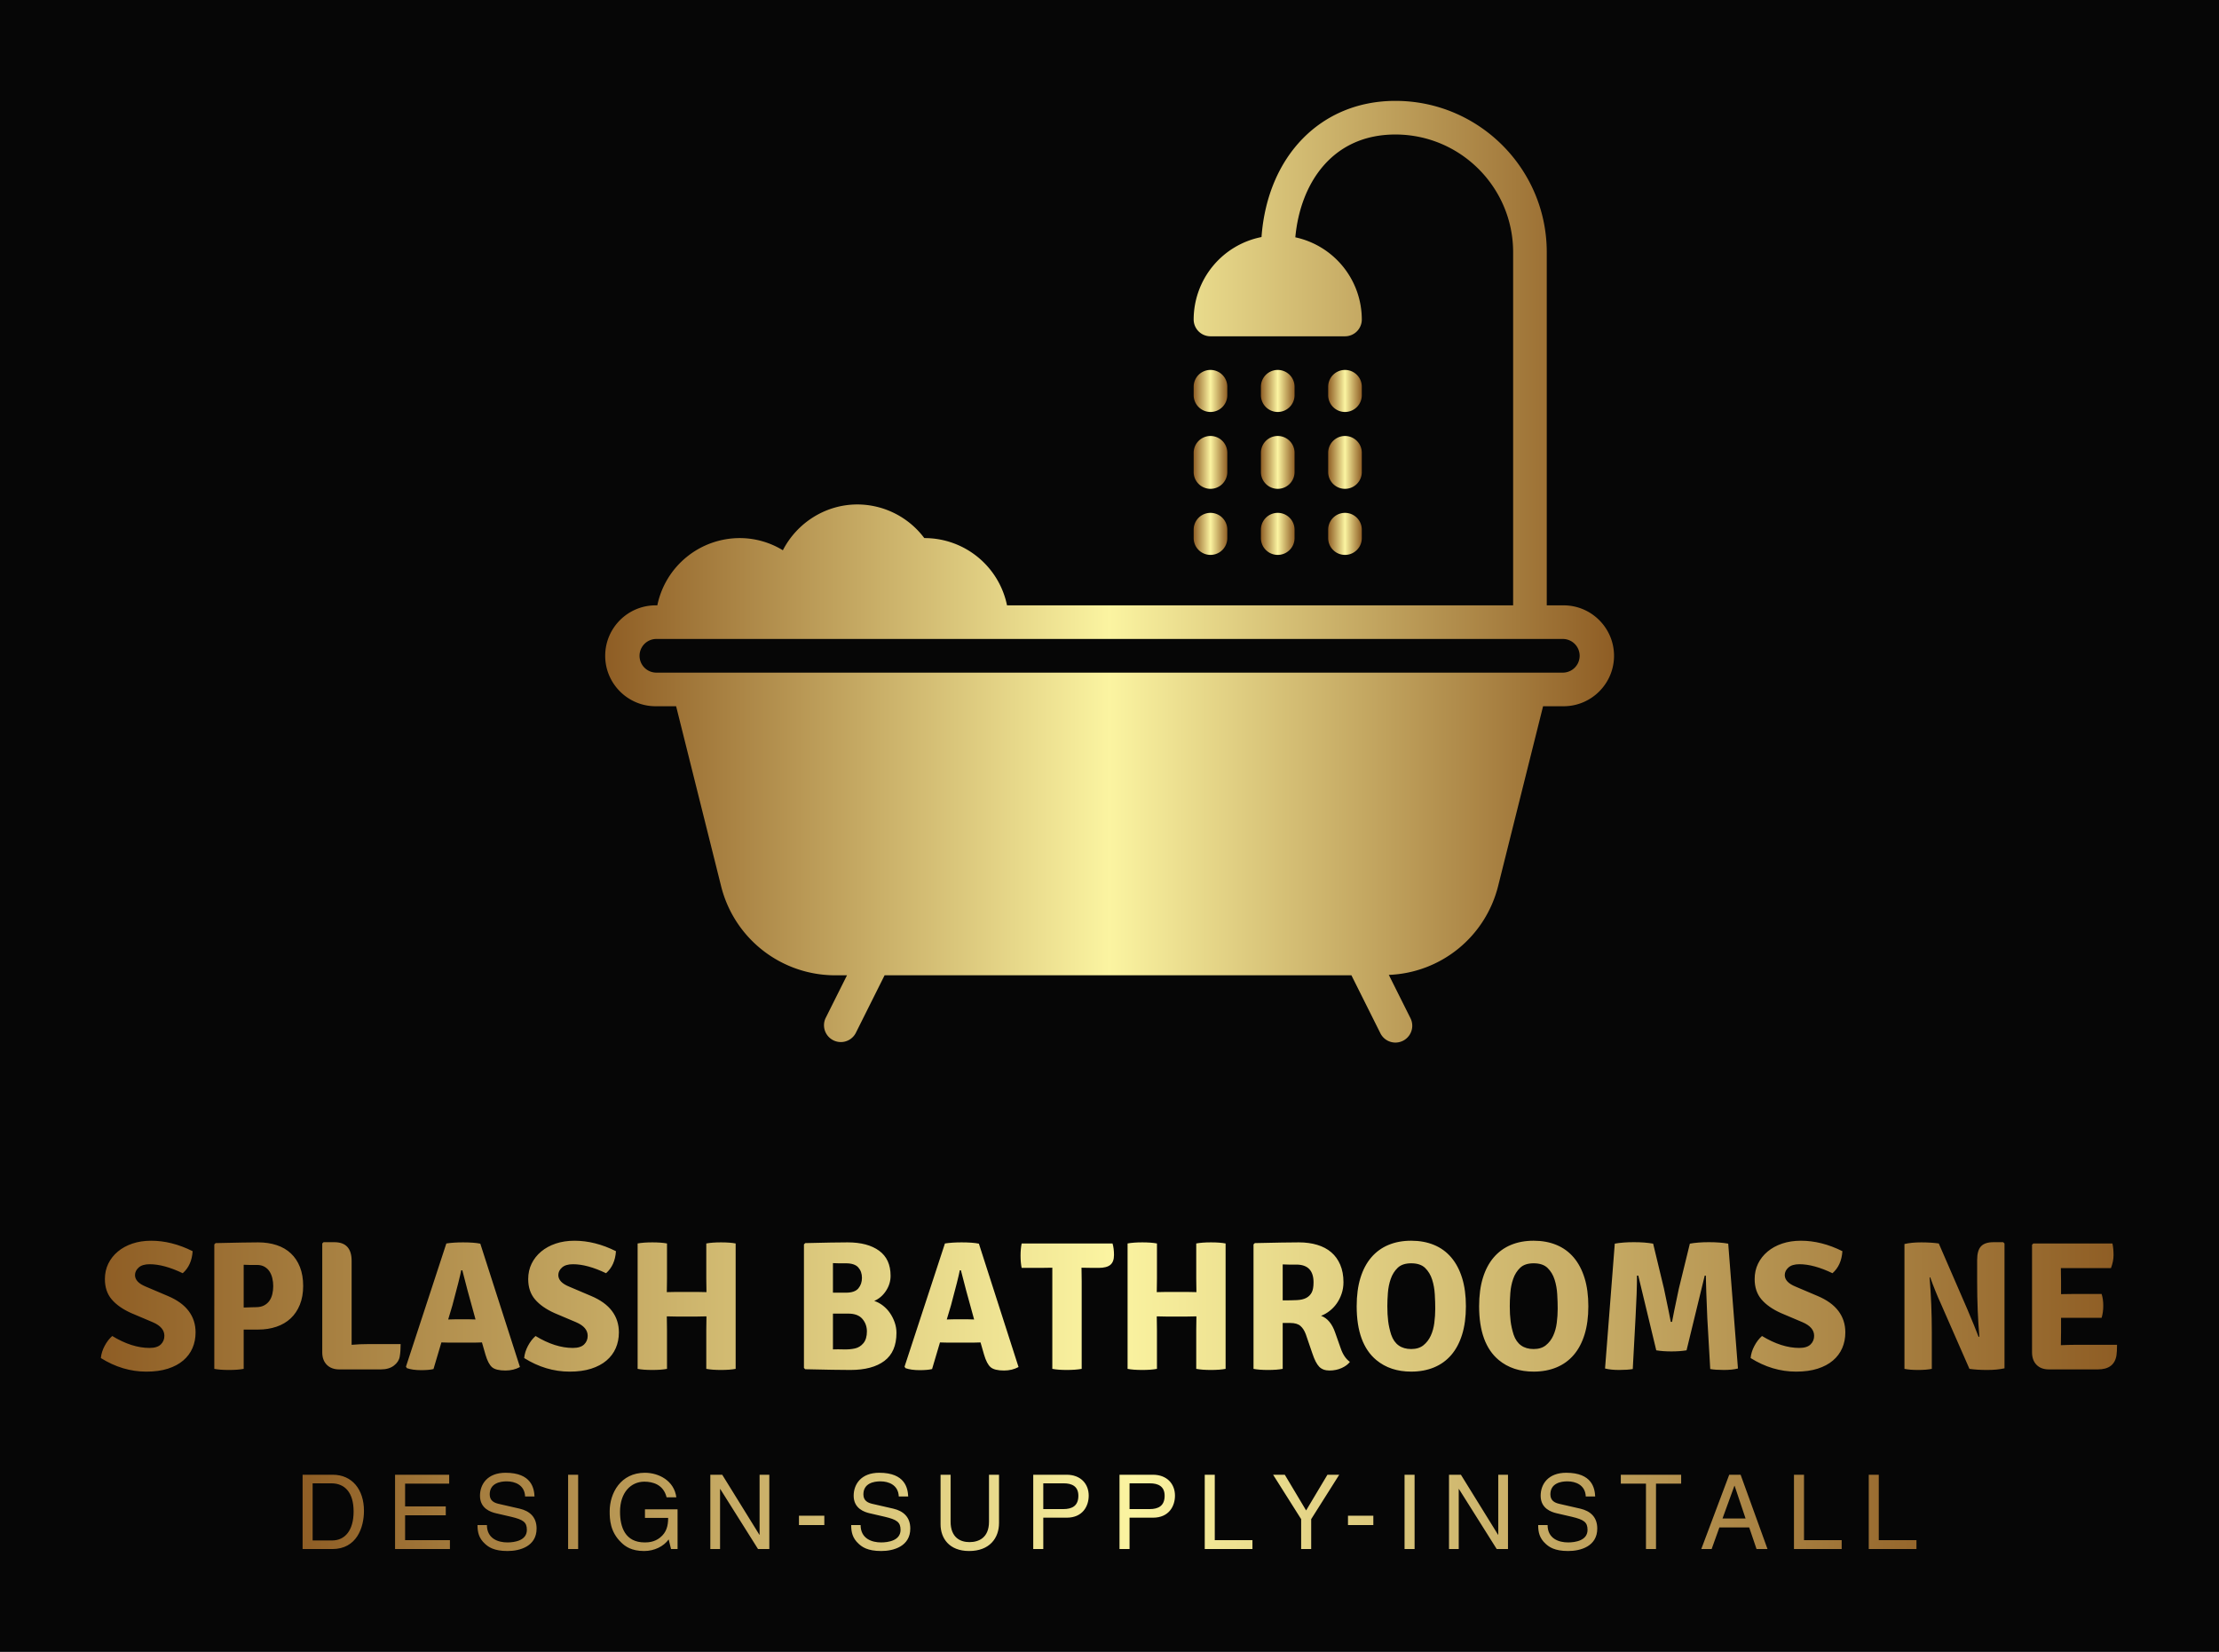 <?xml version="1.0" encoding="UTF-8"?>
<svg data-bbox="0 0 3300 2456.345" viewBox="0 0 3300 2456.345" height="2456.345" width="3300" xmlns="http://www.w3.org/2000/svg" data-type="ugc">
    <g>
        <path fill="#060606" d="M3300 0v2456.345H0V0h3300z"/>
        <g transform="matrix(15 0 0 15 150 150)">
            <defs>
                <linearGradient id="54e34261-80af-4c45-baed-7ecf3adfd023">
                    <stop offset="0" stop-color="#8f5e25"/>
                    <stop offset=".5" stop-color="#fbf4a1"/>
                    <stop offset="1" stop-color="#8f5e25"/>
                </linearGradient>
                <linearGradient id="acdc0030-071c-4155-a848-c7a989a99c0e">
                    <stop offset="0" stop-color="#8f5e25"/>
                    <stop offset=".5" stop-color="#fbf4a1"/>
                    <stop offset="1" stop-color="#8f5e25"/>
                </linearGradient>
                <linearGradient id="8529d353-7a95-4065-98b0-7d82b0d30f68">
                    <stop offset="0" stop-color="#8f5e25"/>
                    <stop offset=".5" stop-color="#fbf4a1"/>
                    <stop offset="1" stop-color="#8f5e25"/>
                </linearGradient>
            </defs>
            <g fill-rule="evenodd" xmlns="http://www.w3.org/2000/svg">
                <path d="M57.01 34h-54a1.001 1.001 0 0 1 0-2h54a1.001 1.001 0 0 1 0 2m0-4h-1V9c0-4.963-4.038-9-9-9-4.438 0-7.612 3.286-7.965 8.098A5.004 5.004 0 0 0 35.01 13a1 1 0 0 0 1 1h8a1 1 0 0 0 1-1 5.006 5.006 0 0 0-3.954-4.886C41.347 4.944 43.218 2 47.01 2c3.86 0 7 3.141 7 7v21h-30.1a5.01 5.01 0 0 0-4.9-4h-.02a4.99 4.99 0 0 0-3.98-2c-1.9 0-3.596 1.098-4.432 2.724A4.927 4.927 0 0 0 8.01 26a5.01 5.01 0 0 0-4.899 4h-.1c-1.655 0-3 1.346-3 3s1.345 3 3 3h1.218l2.675 10.697A6.99 6.99 0 0 0 13.695 52h.697l-1.277 2.553a1.001 1.001 0 0 0 1.79.894L16.628 52h27.764l1.723 3.447a1 1 0 0 0 1.79-.894l-1.289-2.577a6.977 6.977 0 0 0 6.5-5.279L55.791 36h1.22c1.653 0 3-1.346 3-3s-1.347-3-3-3" transform="translate(49.983) scale(1.667)" fill="url(#54e34261-80af-4c45-baed-7ecf3adfd023)"/>
                <path d="M36.01 18.5a1 1 0 0 0 1-1V17a1 1 0 1 0-2 0v.5a1 1 0 0 0 1 1" transform="translate(49.983) scale(1.667)" fill="url(#54e34261-80af-4c45-baed-7ecf3adfd023)"/>
                <path d="M36.01 23.071a1 1 0 0 0 1-1v-1.143a1 1 0 0 0-2 0v1.143a1 1 0 0 0 1 1" transform="translate(49.983) scale(1.667)" fill="url(#54e34261-80af-4c45-baed-7ecf3adfd023)"/>
                <path d="M36.01 27a1 1 0 0 0 1-1v-.5a1 1 0 1 0-2 0v.5a1 1 0 0 0 1 1" transform="translate(49.983) scale(1.667)" fill="url(#54e34261-80af-4c45-baed-7ecf3adfd023)"/>
                <path d="M40.01 18.5a1 1 0 0 0 1-1V17a1 1 0 1 0-2 0v.5a1 1 0 0 0 1 1" transform="translate(49.983) scale(1.667)" fill="url(#54e34261-80af-4c45-baed-7ecf3adfd023)"/>
                <path d="M39.01 22.071a1 1 0 1 0 2 0v-1.143a1 1 0 0 0-2 0v1.143Z" transform="translate(49.983) scale(1.667)" fill="url(#54e34261-80af-4c45-baed-7ecf3adfd023)"/>
                <path d="M39.01 26a1 1 0 1 0 2 0v-.5a1 1 0 1 0-2 0v.5Z" transform="translate(49.983) scale(1.667)" fill="url(#54e34261-80af-4c45-baed-7ecf3adfd023)"/>
                <path d="M44.01 18.5a1 1 0 0 0 1-1V17a1 1 0 1 0-2 0v.5a1 1 0 0 0 1 1" transform="translate(49.983) scale(1.667)" fill="url(#54e34261-80af-4c45-baed-7ecf3adfd023)"/>
                <path d="M43.01 22.071a1 1 0 1 0 2 0v-1.143a1 1 0 0 0-2 0v1.143Z" transform="translate(49.983) scale(1.667)" fill="url(#54e34261-80af-4c45-baed-7ecf3adfd023)"/>
                <path d="M43.01 26a1 1 0 1 0 2 0v-.5a1 1 0 1 0-2 0v.5Z" transform="translate(49.983) scale(1.667)" fill="url(#54e34261-80af-4c45-baed-7ecf3adfd023)"/>
            </g>
            <path d="M.3 18.82q.06-.66.41-1.32t.83-1.08q2.14 1.3 4.06 1.3.84 0 1.23-.38t.39-.94q0-.94-1.26-1.48l-2.36-1q-1.38-.62-2.12-1.49t-.74-2.21q0-.92.37-1.68t1.04-1.32 1.59-.87 2.04-.31q2.24 0 4.52 1.14-.1 1.54-1.08 2.4-2.04-.98-3.6-.98-.8 0-1.2.36t-.4.82q0 .78 1.18 1.26l2.4 1.02q1.52.64 2.27 1.64t.75 2.32q0 .94-.34 1.72t-1.01 1.35-1.67.89-2.34.32q-2.6 0-4.96-1.48zm17.14-3.1h-1.58V20q-.64.12-1.6.12-.98 0-1.6-.12V6.44l.14-.14q1.74-.04 2.89-.06t1.75-.02q1.1 0 2.01.3t1.55.9.99 1.49.35 2.05-.36 2.05-1 1.49-1.55.91-1.99.31zm-1.58-7.06v4.66q.56-.02.89-.03t.43-.01q.54 0 .9-.19t.58-.5.32-.73.1-.88q0-.44-.1-.86t-.31-.74-.55-.51-.8-.19h-.82l-.64-.02zM29.5 17.3h3.46q0 .8-.1 1.37t-.64.98-1.42.41h-4.52q-.86 0-1.36-.5t-.5-1.36V6.34l.14-.14h1.18q1.88 0 1.88 2.04v9.14q.88-.08 1.88-.08zm8.7-.16q-.54 0-.8-.02l-.86 2.9q-.48.12-1.34.12-.96 0-1.56-.22l-.1-.16 4.4-13.42q.78-.12 1.82-.12 1.18 0 1.88.14l4.32 13.44q-.7.38-1.58.38-1.04 0-1.46-.36t-.72-1.38l-.38-1.32q-.26.02-.78.02H38.2zm-.06-2.52.8-.02h1.46q.1 0 .35.01t.37.01l-.34-1.24q-.48-1.68-1.1-4.12h-.12q-.16.86-.96 3.82zm8.28 4.2q.06-.66.41-1.32t.83-1.08q2.14 1.3 4.06 1.3.84 0 1.23-.38t.39-.94q0-.94-1.26-1.48l-2.36-1q-1.38-.62-2.12-1.49t-.74-2.21q0-.92.37-1.68t1.04-1.32 1.59-.87 2.04-.31q2.24 0 4.52 1.14-.1 1.54-1.08 2.4-2.04-.98-3.6-.98-.8 0-1.2.36t-.4.82q0 .78 1.18 1.26l2.4 1.02q1.52.64 2.27 1.64t.75 2.32q0 .94-.34 1.72t-1.01 1.35-1.67.89-2.34.32q-2.6 0-4.96-1.48zm19.86-7.18-.02-1.48V6.34q.62-.12 1.61-.12t1.59.12V20q-.64.12-1.6.12t-1.6-.12v-4.24l.02-1.48-1 .02h-2.32l-1-.02.02 1.48V20q-.62.12-1.6.12t-1.6-.12V6.34q.62-.12 1.6-.12t1.6.12v3.82l-.02 1.48 1-.02h2.32zM77.04 6.3q1.62-.04 2.77-.06t1.85-.02q2.18 0 3.43.91t1.25 2.73q0 .88-.5 1.64t-1.28 1.1q.5.16.95.51t.77.82.51 1.02.19 1.13q0 2.06-1.31 3.05t-3.71.99q-.74 0-1.96-.02t-2.96-.06l-.14-.14V6.44zm4.68 7.68h-1.66v3.9q.52-.02 1.17 0t1.21-.1.94-.58.38-1.28q0-.78-.49-1.36t-1.55-.58zm-1.66-5.5v3.22h1.42q.96 0 1.35-.47t.39-1.15-.4-1.13-1.34-.45h-.81l-.61-.02zm12.46 8.66q-.54 0-.8-.02l-.86 2.9q-.48.12-1.34.12-.96 0-1.56-.22l-.1-.16 4.4-13.42q.78-.12 1.82-.12 1.18 0 1.88.14l4.32 13.44q-.7.38-1.58.38-1.04 0-1.46-.36t-.72-1.38l-.38-1.32q-.26.02-.78.02h-2.84zm-.06-2.52.8-.02h1.46q.1 0 .35.01t.37.01l-.34-1.24q-.48-1.68-1.1-4.12h-.12q-.16.86-.96 3.82zm14.68-5.64.02 1.48V20q-.68.12-1.62.12t-1.58-.12V8.98l-1.28.02h-2.06q-.12-.58-.12-1.33t.12-1.33h9.9q.16.52.16 1.26t-.4 1.07T109 9h-.58l-1.26-.02h-.02zm12.52 2.66-.02-1.48V6.34q.62-.12 1.61-.12t1.59.12V20q-.64.12-1.6.12t-1.6-.12v-4.24l.02-1.48-1 .02h-2.32l-1-.02.02 1.48V20q-.62.12-1.6.12t-1.6-.12V6.34q.62-.12 1.6-.12t1.6.12v3.82l-.02 1.48 1-.02h2.32zm16.02-1.08q0 .66-.2 1.25t-.53 1.06-.78.82-.93.53q1.04.38 1.54 1.84l.6 1.7q.34 1 1 1.48-.3.4-.9.67t-1.32.27-1.12-.41-.74-1.43l-.72-2.1q-.22-.6-.59-.92t-1.11-.32h-.82v5q-.64.12-1.6.12t-1.58-.12V6.44l.14-.14q1.74-.04 2.93-.06t1.87-.02q1.1 0 2 .27t1.53.81.98 1.36.35 1.9zm-6.62-1.94v3.92q.9 0 1.54-.03t1.03-.24.59-.59.2-1.1q0-1.94-1.88-1.94h-.83l-.65-.02zm11.82 7.66q.54 1.56 2.18 1.56.82 0 1.33-.41t.8-1.04.39-1.41.1-1.54q0-.7-.05-1.56t-.29-1.61-.76-1.26-1.52-.51q-.96 0-1.47.49t-.76 1.21-.31 1.53-.06 1.43q0 .92.09 1.64t.33 1.48zm-1.62 2.76q-2.14-1.78-2.14-5.86 0-1.76.41-3.09t1.18-2.23 1.87-1.36 2.48-.46 2.49.46 1.88 1.37 1.18 2.24.41 3.07-.41 3.07-1.18 2.23-1.88 1.36-2.49.46q-2.28 0-3.8-1.26zm14.96-2.76q.54 1.56 2.18 1.56.82 0 1.33-.41t.8-1.04.39-1.41.1-1.54q0-.7-.05-1.56t-.29-1.61-.76-1.26-1.52-.51q-.96 0-1.47.49t-.76 1.21-.31 1.53-.06 1.43q0 .92.09 1.64t.33 1.48zm-1.62 2.76q-2.14-1.78-2.14-5.86 0-1.76.41-3.09t1.18-2.23 1.87-1.36 2.48-.46 2.49.46 1.88 1.37 1.18 2.24.41 3.07-.41 3.07-1.18 2.23-1.88 1.36-2.49.46q-2.28 0-3.8-1.26zm11.58.92 1.06-13.6q.88-.16 2.08-.16t2.1.16l1.18 4.9q.7 3.32.74 3.62h.14q.08-.5.74-3.62l1.2-4.9q.88-.16 2.08-.16t2.1.16l1.06 13.6q-.62.16-1.53.16t-1.49-.1l-.32-5.56q-.14-3.32-.16-4.62h-.12l-1.98 8.14q-.72.12-1.65.12t-1.65-.12l-1.96-8.14h-.14q0 1.78-.16 4.62l-.3 5.56q-.58.1-1.49.1t-1.53-.16zm15.86-1.14q.06-.66.41-1.32t.83-1.08q2.14 1.3 4.06 1.3.84 0 1.23-.38t.39-.94q0-.94-1.26-1.48l-2.36-1q-1.38-.62-2.12-1.49t-.74-2.21q0-.92.37-1.68t1.04-1.32 1.59-.87 2.04-.31q2.24 0 4.52 1.14-.1 1.54-1.08 2.4-2.04-.98-3.6-.98-.8 0-1.2.36t-.4.82q0 .78 1.18 1.26l2.4 1.02q1.52.64 2.27 1.64t.75 2.32q0 .94-.34 1.72t-1.01 1.35-1.67.89-2.34.32q-2.6 0-4.96-1.48zM207.56 6.2l.14.14v13.6q-.8.18-1.89.18t-1.93-.12l-3.14-7.16q-.56-1.22-1.14-2.82l-.06.02q.24 2.92.24 5.98V20q-.62.12-1.5.12T196.8 20V6.4q.76-.18 1.83-.18t1.91.12l3.1 7.14q.84 1.98 1.24 3.04l.08-.04q-.24-2.78-.24-5.9V8.14q0-1.04.42-1.49t1.36-.45h1.06zm6.3 9.76-.02 1.44v.02q.92-.04 1.48-.04h4.64q0 .74-.06 1.14-.24 1.54-2.04 1.54h-5.32q-.86 0-1.35-.5t-.49-1.36V6.48l.14-.14h8.62q.12.58.12 1.26t-.28 1.42h-5.46l.02 1.44v1.4q.52-.02 1.36-.02h3.06q.18.56.18 1.28t-.18 1.32h-4.42v1.52z" fill="url(#acdc0030-071c-4155-a848-c7a989a99c0e)" transform="translate(-.273 107.5) scale(.91)"/>
            <path d="M1.62 20V5.64h5.82c3.74 0 6.04 2.84 6.04 6.98 0 3.22-1.4 7.38-6.12 7.38H1.62zM3.56 7.3v11.04h3.76c2.52 0 4.16-1.98 4.16-5.6S9.82 7.3 7.18 7.3H3.56zm26.532 10.98V20h-10.6V5.64h10.46v1.72h-8.52v4.4h7.86v1.72h-7.86v4.8h8.66zm16.352-8.44h-1.82c-.1-2.22-1.94-2.92-3.56-2.92-1.22 0-3.28.34-3.28 2.52 0 1.22.86 1.62 1.7 1.82l4.1.94c1.86.44 3.26 1.56 3.26 3.84 0 3.4-3.16 4.34-5.62 4.34-2.66 0-3.7-.8-4.34-1.38-1.22-1.1-1.46-2.3-1.46-3.64h1.82c0 2.6 2.12 3.36 3.96 3.36 1.4 0 3.76-.36 3.76-2.42 0-1.5-.7-1.98-3.06-2.54l-2.94-.68c-.94-.22-3.06-.88-3.06-3.38 0-2.24 1.46-4.44 4.94-4.44 5.02 0 5.52 3 5.6 4.58zm8.432-4.2V20h-1.94V5.64h1.94zm12.912 8.34v-1.66h6.3V20h-1.26l-.46-1.86c-.98 1.36-2.78 2.24-4.74 2.24-2.46 0-3.66-.9-4.4-1.62-2.2-2.08-2.26-4.54-2.26-6.06 0-3.5 2.12-7.44 6.8-7.44 2.68 0 5.66 1.52 6.08 4.74h-1.88c-.62-2.5-2.72-3.02-4.3-3.02-2.58 0-4.7 2.06-4.7 5.82 0 2.92.96 5.92 4.78 5.92.72 0 1.88-.08 2.94-.92 1.26-1 1.58-2.28 1.58-3.82h-4.48zm22.152 3.26V5.64h1.88V20h-2.18l-7.3-11.6h-.04V20h-1.88V5.64h2.3l7.18 11.6h.04zm12.512-3.68v1.8h-4.9v-1.8h4.9zm16.212-3.72h-1.82c-.1-2.22-1.94-2.92-3.56-2.92-1.22 0-3.28.34-3.28 2.52 0 1.22.86 1.62 1.7 1.82l4.1.94c1.86.44 3.26 1.56 3.26 3.84 0 3.4-3.16 4.34-5.62 4.34-2.66 0-3.7-.8-4.34-1.38-1.22-1.1-1.46-2.3-1.46-3.64h1.82c0 2.6 2.12 3.36 3.96 3.36 1.4 0 3.76-.36 3.76-2.42 0-1.5-.7-1.98-3.06-2.54l-2.94-.68c-.94-.22-3.06-.88-3.06-3.38 0-2.24 1.46-4.44 4.94-4.44 5.02 0 5.52 3 5.6 4.58zm15.612-4.2h1.94v9.32c0 2.94-1.84 5.42-5.78 5.42-3.86 0-5.52-2.48-5.52-5.16V5.64h1.94v9.04c0 3.12 1.9 3.98 3.64 3.98 1.78 0 3.78-.82 3.78-3.94V5.64zm10.492 1.66v4.98h3.86c1.74 0 2.92-.64 2.92-2.58 0-1.82-1.24-2.4-2.84-2.4h-3.94zm0 6.64V20h-1.94V5.64h6.46c2.66 0 4.26 1.72 4.26 4.04 0 2-1.14 4.26-4.26 4.26h-4.52zM161.44 7.3v4.98h3.86c1.74 0 2.92-.64 2.92-2.58 0-1.82-1.24-2.4-2.84-2.4h-3.94zm0 6.64V20h-1.94V5.64h6.46c2.66 0 4.26 1.72 4.26 4.04 0 2-1.14 4.26-4.26 4.26h-4.52zm16.472-8.3v12.64h7.28V20h-9.22V5.64h1.94zm18.632 8.58V20h-1.94v-5.78l-5.42-8.58h2.26l4.12 6.9 4.12-6.9h2.28zm12.012-.66v1.8h-4.9v-1.8h4.9zm7.972-7.92V20h-1.94V5.64h1.94zm16.172 11.6V5.64h1.88V20h-2.18l-7.3-11.6h-.04V20h-1.88V5.64h2.3l7.18 11.6h.04zm18.732-7.4h-1.82c-.1-2.22-1.94-2.92-3.56-2.92-1.22 0-3.28.34-3.28 2.52 0 1.22.86 1.62 1.7 1.82l4.1.94c1.86.44 3.26 1.56 3.26 3.84 0 3.4-3.16 4.34-5.62 4.34-2.66 0-3.7-.8-4.34-1.38-1.22-1.1-1.46-2.3-1.46-3.64h1.82c0 2.6 2.12 3.36 3.96 3.36 1.4 0 3.76-.36 3.76-2.42 0-1.5-.7-1.98-3.06-2.54l-2.94-.68c-.94-.22-3.06-.88-3.06-3.38 0-2.24 1.46-4.44 4.94-4.44 5.02 0 5.52 3 5.6 4.58zm4.952-2.48V5.64h11.66v1.72h-4.86V20h-1.94V7.36h-4.86zm24.812 8.46h-5.76l-1.5 4.18h-2l5.4-14.36h2.2l5.2 14.36h-2.12zm-5.16-1.72h4.46l-2.12-6.32h-.04zm15.752-8.46v12.64h7.28V20h-9.22V5.64h1.94zm14.452 0v12.64h7.28V20h-9.22V5.64h1.94z" fill="url(#8529d353-7a95-4065-98b0-7d82b0d30f68)" transform="translate(19.169 133.302) scale(.513)"/>
        </g>
    </g>
</svg>
